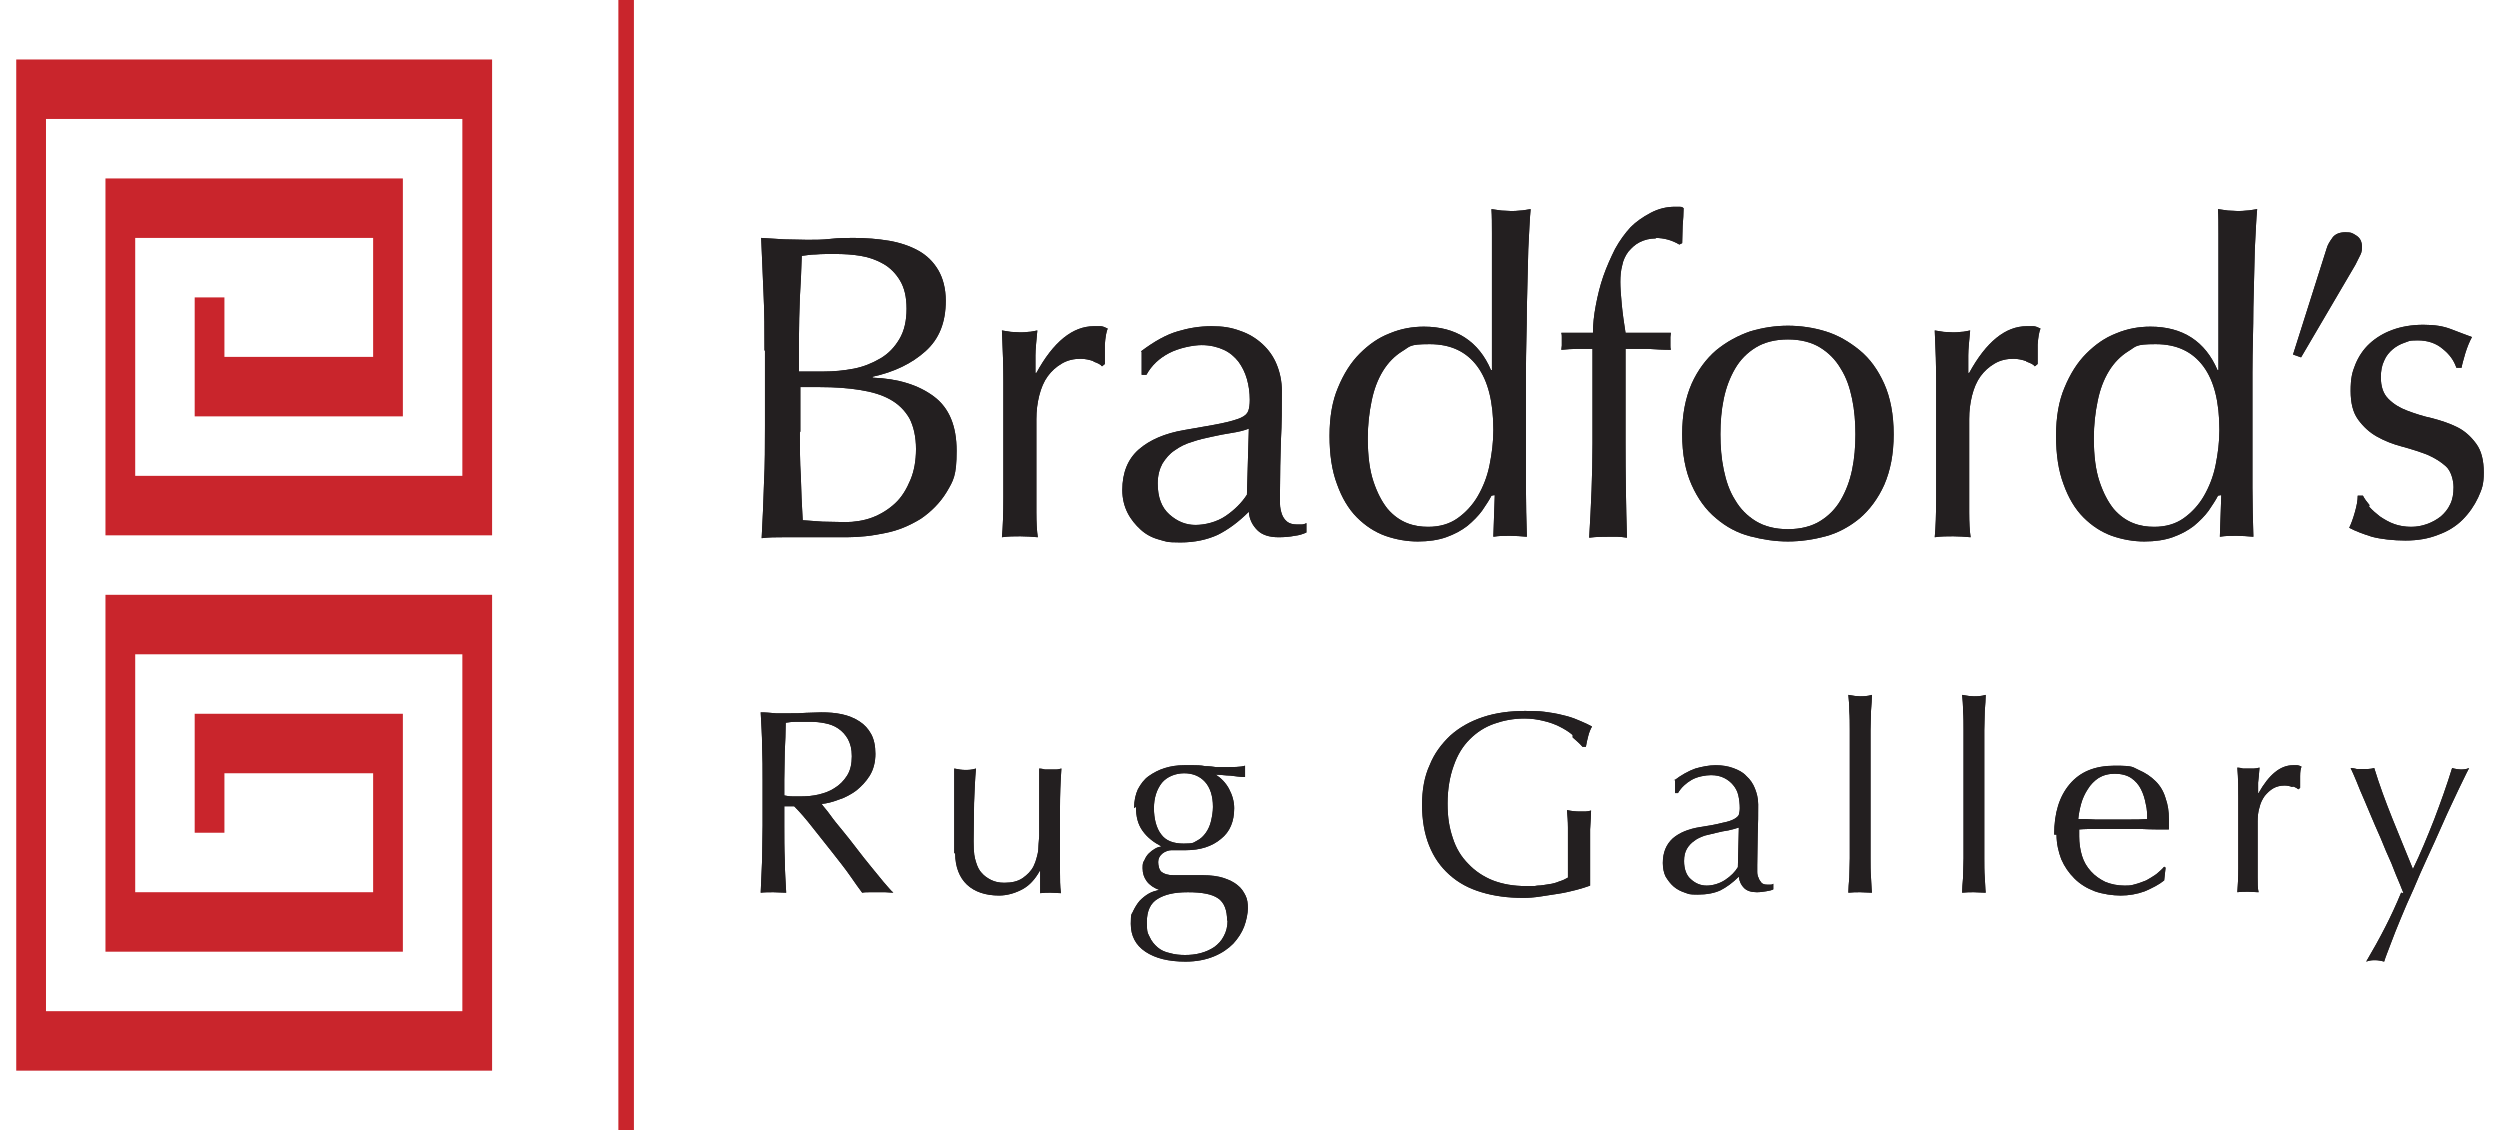 <svg viewBox="0 0 522.7 239.4" version="1.1" height="3.3in" width="7.3in" xmlns="http://www.w3.org/2000/svg" id="Layer_1">
  
  <defs>
    <style>
      .st0 {
        fill: #231f20;
      }

      .st1 {
        fill: #c9252c;
      }
    </style>
  </defs>
  <g>
    <rect height="239.4" width="3.2" x="127.6" class="st1"></rect>
    <g>
      <path d="M158.5,74.2c0-4.1,0-8.1-.2-12-.2-3.9-.3-7.9-.5-11.8,1.6.1,3.2.2,4.9.3,1.7,0,3.3.1,4.9.1s3.2,0,4.9-.2c1.7-.2,3.3-.2,4.9-.2,2.6,0,5.1.2,7.5.6,2.3.4,4.4,1.1,6.2,2.1,1.8,1,3.2,2.4,4.2,4.1,1,1.7,1.6,3.9,1.6,6.5,0,4.6-1.4,8.1-4.3,10.7-2.9,2.6-6.6,4.4-11.2,5.4v.2c5.5.2,9.8,1.6,13,4,3.2,2.4,4.8,6.2,4.8,11.5s-.7,6.3-2.1,8.7c-1.4,2.3-3.3,4.2-5.5,5.7-2.3,1.4-4.8,2.5-7.5,3-2.7.6-5.5.9-8.2.9s-3,0-4.5,0c-1.5,0-3,0-4.5,0h-4.5c-1.5,0-3,0-4.5.2.2-3.9.4-7.9.5-11.8.2-3.9.2-7.9.2-12v-15.9ZM171,78.7c2.2,0,4.3-.2,6.4-.6,2.1-.4,4-1.2,5.7-2.2,1.7-1,3-2.4,4-4.1,1-1.7,1.5-3.8,1.5-6.4s-.5-4.5-1.4-6c-.9-1.5-2.1-2.7-3.5-3.5-1.4-.8-3-1.4-4.8-1.7-1.8-.3-3.6-.4-5.4-.4s-3,0-4.1.1c-1.1,0-2.1.2-3,.3-.1,3-.2,5.9-.4,8.8-.1,2.9-.2,5.8-.2,8.8v6.9h5ZM166,91.6c0,3.1,0,6.2.2,9.3.1,3.1.2,6.2.4,9.3,1.2.1,2.6.2,4.2.3,1.6,0,3.2.1,4.9.1s3.9-.3,5.7-1c1.8-.7,3.4-1.7,4.8-3,1.4-1.3,2.4-3,3.2-4.9.8-1.9,1.2-4.1,1.2-6.6s-.5-4.8-1.4-6.5c-1-1.7-2.3-3-4.1-4-1.8-1-3.9-1.6-6.4-2s-5.3-.6-8.4-.6h-4.2v9.4Z" class="st0"></path>
      <path d="M228.2,76.5c-.9-.3-1.8-.5-2.7-.5-1.5,0-2.8.3-4,1-1.2.7-2.2,1.6-3,2.7-.8,1.1-1.4,2.5-1.8,4.1-.4,1.6-.6,3.2-.6,5v10.2c0,4.1,0,7.3,0,9.5,0,2.2.1,4,.3,5.3-1.2-.1-2.5-.2-3.7-.2s-2.6,0-3.9.2c.2-2.1.3-4.9.3-8.5,0-3.6,0-8,0-13.2v-3c0-2.4,0-5.2,0-8.3,0-3.1-.1-6.7-.3-10.8.7.1,1.3.2,1.9.3.6,0,1.3.1,1.9.1s1.1,0,1.8-.1c.6,0,1.3-.2,1.9-.3-.2,2.2-.4,4-.4,5.3,0,1.3,0,2.5,0,3.7h.2c3.6-6.6,7.7-9.9,12.2-9.9s1,0,1.4,0c.4,0,.9.2,1.5.5-.3.7-.5,1.9-.6,3.4,0,1.5,0,2.9,0,4.1l-.6.5c-.3-.4-.9-.7-1.8-1Z" class="st0"></path>
      <path d="M238.3,74.4c2.8-2.1,5.3-3.5,7.7-4.2,2.3-.7,4.7-1.1,7.2-1.1s4.2.3,6.1,1c1.8.6,3.4,1.6,4.7,2.8,1.3,1.2,2.3,2.6,3,4.3.7,1.7,1.1,3.6,1.1,5.6,0,3.5,0,7-.2,10.5-.1,3.5-.2,7.2-.2,11s0,1.5,0,2.4c0,.8.2,1.6.4,2.2.2.6.6,1.2,1.1,1.6.5.4,1.2.6,2.1.6s.6,0,1,0c.3,0,.7-.1,1-.3v2c-.7.3-1.5.6-2.5.7-1,.2-2.1.3-3.4.3-2,0-3.5-.5-4.5-1.5-1-1-1.7-2.3-1.8-3.9-2.2,2.2-4.4,3.8-6.6,4.9-2.2,1-4.8,1.6-7.9,1.6s-3-.2-4.5-.6c-1.5-.4-2.8-1.1-3.9-2.1-1.1-1-2.1-2.2-2.8-3.6-.7-1.4-1.1-3-1.1-4.8,0-3.7,1.2-6.6,3.5-8.6,2.3-2,5.5-3.4,9.6-4.1,3.3-.6,5.9-1,7.8-1.4,1.9-.4,3.3-.8,4.2-1.2.9-.4,1.4-.9,1.6-1.5.2-.6.3-1.3.3-2.3,0-1.5-.2-3-.6-4.4-.4-1.4-1-2.6-1.8-3.7-.8-1-1.8-1.9-3.1-2.5s-2.9-1-4.7-1-4.8.6-6.9,1.7c-2.1,1.1-3.7,2.6-4.8,4.6h-1v-4.8ZM261.1,90.8c-1,.4-2.3.7-3.6.9-1.4.2-2.8.5-4.2.8-1.4.3-2.8.6-4.2,1.1-1.4.4-2.6,1-3.7,1.8-1.1.7-1.9,1.7-2.6,2.8-.6,1.1-1,2.5-1,4.2,0,2.9.8,5.1,2.5,6.6,1.7,1.5,3.5,2.2,5.5,2.2s4.5-.6,6.4-1.9c1.9-1.3,3.4-2.8,4.5-4.5l.4-13.8Z" class="st0"></path>
      <path d="M312.5,105c-.5,1-1.2,2-2,3.2-.8,1.1-1.9,2.2-3.1,3.2-1.3,1-2.8,1.8-4.5,2.4-1.7.6-3.7.9-6,.9s-4.6-.4-6.9-1.2c-2.2-.8-4.2-2.1-6-3.9-1.8-1.8-3.2-4.2-4.2-7-1.1-2.9-1.6-6.3-1.6-10.3s.6-7.4,1.8-10.2c1.2-2.9,2.7-5.3,4.6-7.2,1.9-1.9,4-3.4,6.4-4.3,2.4-1,4.8-1.4,7.2-1.4,6.8,0,11.6,3.1,14.2,9.2h.2v-9c0-2.3,0-4.7,0-7.1,0-2.4,0-4.6,0-6.8,0-2.2,0-4.2,0-6.1,0-1.9,0-3.6-.1-5.1.7.1,1.4.2,2.1.3.7,0,1.4.1,2,.1s1.3,0,2-.1c.6,0,1.4-.2,2.2-.3-.2,2-.3,4.8-.5,8.5-.1,3.7-.2,7.8-.3,12.3,0,4.5-.2,9.1-.2,13.8,0,4.7,0,9.1,0,13s0,8.1,0,11.4c0,3.4.1,6.9.2,10.4-1.2-.1-2.4-.2-3.6-.2s-2.3,0-3.5.2l.3-8.8h-.2ZM286.3,92.9c0,3.7.4,6.7,1.2,9.1.8,2.4,1.8,4.3,3,5.8,1.2,1.4,2.6,2.4,4.1,3,1.5.6,3,.8,4.5.8,2.4,0,4.5-.6,6.2-1.8,1.7-1.2,3.2-2.8,4.3-4.7,1.1-1.9,2-4.1,2.5-6.6.5-2.5.8-4.9.8-7.4,0-5.9-1.1-10.4-3.4-13.5-2.3-3.1-5.6-4.7-10.1-4.7s-4.1.5-5.8,1.5c-1.6,1-3,2.4-4.1,4.2-1.1,1.8-1.9,3.9-2.4,6.4-.5,2.4-.8,5-.8,7.8Z" class="st0"></path>
      <path d="M347.4,50.5c-1.4,0-2.5.3-3.5.8-1,.5-1.7,1.2-2.4,2-.6.8-1.1,1.8-1.3,2.9-.3,1.1-.4,2.3-.4,3.5s.1,2.7.3,4.8c.2,2.1.5,4.1.8,6,1.6,0,3.2,0,4.8,0,1.6,0,3.2,0,4.8,0,0,.3-.1.6-.1.9,0,.3,0,.6,0,.9s0,.6,0,.9c0,.3,0,.6.1.9-1.6,0-3.2-.1-4.8-.2-1.6,0-3.2,0-4.8,0,0,6.7,0,13.4,0,20,0,6.6.1,13.3.3,20-.7-.1-1.4-.2-2-.2h-1.9c-1.3,0-2.6,0-4.1.2.4-6.7.7-13.3.7-19.9,0-6.6,0-13.2,0-20.1-1.1,0-2.2,0-3.3,0-1.1,0-2.2.1-3.3.2,0-.3.1-.6.1-.9,0-.3,0-.6,0-.9s0-.6,0-.9c0-.3,0-.6-.1-.9,1.1,0,2.2,0,3.4,0,1.1,0,2.2,0,3.3,0,0-1.8.2-3.7.6-5.8.4-2.1.9-4.2,1.6-6.2.7-2,1.6-4,2.5-5.8,1-1.8,2.1-3.3,3.3-4.6,1.1-1.1,2.5-2.1,4.2-3,1.7-.9,3.4-1.3,5.2-1.3s1.3,0,1.8.3c0,1.2-.1,2.5-.2,3.7,0,1.2-.1,2.5-.1,3.7l-.6.3c-1.5-.9-3.2-1.4-5.1-1.4Z" class="st0"></path>
      <path d="M352.9,92c0-4.2.7-7.7,2-10.7,1.3-2.9,3.1-5.3,5.2-7.1,2.2-1.8,4.6-3.1,7.2-4,2.7-.8,5.3-1.2,8-1.2s5.4.4,8,1.2c2.6.8,5,2.2,7.2,4,2.2,1.8,3.9,4.2,5.2,7.1,1.3,2.9,2,6.5,2,10.7s-.7,7.7-2,10.7c-1.3,2.9-3.1,5.3-5.2,7.1-2.2,1.8-4.6,3.1-7.2,3.8-2.6.7-5.3,1.1-8,1.1s-5.3-.4-8-1.1-5.1-2-7.2-3.8c-2.2-1.8-3.9-4.2-5.2-7.1-1.3-2.9-2-6.5-2-10.7ZM361,92c0,2.6.2,5.1.7,7.5.5,2.4,1.2,4.5,2.4,6.4,1.1,1.9,2.6,3.4,4.4,4.5,1.8,1.1,4.1,1.7,6.8,1.7s5-.6,6.8-1.7c1.8-1.1,3.3-2.6,4.4-4.5,1.1-1.9,1.9-4,2.4-6.4.5-2.4.7-4.9.7-7.5s-.2-5.1-.7-7.5c-.5-2.4-1.2-4.5-2.4-6.4-1.1-1.9-2.6-3.4-4.4-4.5-1.8-1.1-4.1-1.7-6.8-1.7s-5,.6-6.8,1.7c-1.8,1.1-3.3,2.6-4.4,4.5-1.1,1.9-1.9,4-2.4,6.4-.5,2.4-.7,4.9-.7,7.5Z" class="st0"></path>
      <path d="M425.8,76.5c-.9-.3-1.8-.5-2.7-.5-1.5,0-2.8.3-4,1-1.2.7-2.2,1.6-3,2.7-.8,1.1-1.4,2.5-1.8,4.1-.4,1.6-.6,3.2-.6,5v10.2c0,4.1,0,7.3,0,9.5,0,2.2.1,4,.3,5.3-1.2-.1-2.5-.2-3.7-.2s-2.6,0-3.9.2c.2-2.1.3-4.9.3-8.5,0-3.6,0-8,0-13.2v-3c0-2.4,0-5.2,0-8.3,0-3.1-.1-6.7-.3-10.8.7.1,1.3.2,1.9.3.6,0,1.3.1,1.9.1s1.1,0,1.8-.1c.6,0,1.3-.2,1.9-.3-.2,2.2-.4,4-.4,5.3,0,1.3,0,2.5,0,3.7h.2c3.6-6.6,7.7-9.9,12.2-9.9s1,0,1.4,0c.4,0,.9.2,1.5.5-.3.7-.5,1.9-.6,3.4,0,1.5,0,2.9,0,4.1l-.6.5c-.3-.4-.9-.7-1.8-1Z" class="st0"></path>
      <path d="M466.4,105c-.5,1-1.2,2-2,3.2-.8,1.1-1.9,2.2-3.1,3.2-1.3,1-2.8,1.8-4.5,2.4-1.7.6-3.7.9-6,.9s-4.6-.4-6.9-1.2c-2.2-.8-4.2-2.1-6-3.9-1.8-1.8-3.2-4.2-4.2-7-1.1-2.9-1.6-6.3-1.6-10.3s.6-7.4,1.8-10.2c1.2-2.9,2.7-5.3,4.6-7.2,1.9-1.9,4-3.4,6.4-4.3,2.4-1,4.8-1.4,7.2-1.4,6.8,0,11.6,3.1,14.2,9.2h.2v-9c0-2.3,0-4.7,0-7.1,0-2.4,0-4.6,0-6.8,0-2.2,0-4.2,0-6.1,0-1.9,0-3.6-.1-5.1.7.1,1.4.2,2.1.3.7,0,1.4.1,2,.1s1.3,0,2-.1c.6,0,1.4-.2,2.2-.3-.2,2-.3,4.8-.5,8.5-.1,3.7-.2,7.8-.3,12.3,0,4.5-.2,9.1-.2,13.8,0,4.7,0,9.1,0,13s0,8.1,0,11.4c0,3.4.1,6.9.2,10.4-1.2-.1-2.4-.2-3.6-.2s-2.3,0-3.5.2l.3-8.8h-.2ZM440.1,92.9c0,3.7.4,6.7,1.2,9.1.8,2.4,1.8,4.3,3,5.8,1.2,1.4,2.6,2.4,4.1,3,1.5.6,3,.8,4.5.8,2.4,0,4.5-.6,6.2-1.8,1.7-1.2,3.2-2.8,4.3-4.7,1.1-1.9,2-4.1,2.5-6.6.5-2.5.8-4.9.8-7.4,0-5.9-1.1-10.4-3.4-13.5-2.3-3.1-5.6-4.7-10.1-4.7s-4.1.5-5.8,1.5c-1.6,1-3,2.4-4.1,4.2-1.1,1.8-1.9,3.9-2.4,6.4-.5,2.4-.8,5-.8,7.8Z" class="st0"></path>
      <path d="M490.6,50.4c.6-.8,1.5-1.2,2.8-1.2s1.5.2,2.3.7c.8.5,1.2,1.3,1.2,2.4s-.2,1.4-.5,2c-.3.6-.6,1.2-.9,1.8l-11.5,19.6-1.7-.6,7.1-22.4c.2-.8.7-1.6,1.3-2.4Z" class="st0"></path>
      <path d="M498.4,107.3c.6.7,1.4,1.4,2.3,2.1.9.6,1.9,1.2,3,1.6,1.1.4,2.4.6,3.6.6s2.3-.2,3.4-.6c1.1-.4,2-.9,2.9-1.6.8-.7,1.5-1.5,2-2.6.5-1,.7-2.2.7-3.6s-.5-3.4-1.6-4.4c-1.1-1-2.4-1.8-4-2.5-1.6-.6-3.4-1.2-5.3-1.7-1.9-.5-3.7-1.2-5.3-2.1-1.6-.9-2.9-2.1-4-3.6-1.1-1.5-1.6-3.5-1.6-6.1s.3-3.9,1-5.6c.7-1.7,1.7-3.2,3-4.4,1.3-1.2,2.9-2.2,4.8-2.9,1.9-.7,4.1-1.1,6.6-1.1s4.2.3,5.8.9c1.6.6,3.1,1.2,4.5,1.7-.5.9-1,2.1-1.4,3.4-.4,1.4-.7,2.4-.8,3.1h-1.1c-.5-1.5-1.4-2.8-2.9-4-1.4-1.2-3.2-1.8-5.3-1.8s-1.8.2-2.8.5c-.9.3-1.8.8-2.5,1.4-.7.6-1.4,1.4-1.8,2.4-.5,1-.7,2.2-.7,3.5,0,2,.5,3.5,1.6,4.6,1.1,1.1,2.4,1.9,4,2.5,1.6.6,3.4,1.2,5.3,1.6,1.9.5,3.7,1.1,5.3,1.9,1.6.8,2.9,2,4,3.5,1.1,1.5,1.6,3.5,1.6,6.1s-.4,3.5-1.2,5.3c-.8,1.7-1.9,3.3-3.3,4.7-1.4,1.4-3.2,2.5-5.2,3.2-2,.8-4.3,1.2-6.9,1.2s-5.2-.3-7.1-.8c-1.9-.6-3.5-1.2-4.8-1.9.4-.8.8-1.9,1.2-3.3.4-1.4.6-2.5.6-3.5h1.1c.3.6.8,1.3,1.4,2Z" class="st0"></path>
    </g>
    <g>
      <path d="M158.1,165.3c0-2.4,0-4.8-.1-7.2,0-2.4-.2-4.8-.3-7.2,1.1,0,2.1.1,3.2.2,1,0,2.1,0,3.2,0s2.1,0,3.2-.1c1,0,2.1-.1,3.2-.1,1.6,0,3,.1,4.4.4,1.4.3,2.6.8,3.7,1.5,1.1.7,1.9,1.6,2.5,2.7.6,1.1.9,2.5.9,4.2s-.4,3.3-1.2,4.6c-.8,1.3-1.8,2.3-2.9,3.2-1.1.8-2.4,1.5-3.7,1.9-1.3.5-2.5.8-3.6.9.4.6,1.1,1.3,1.8,2.3s1.6,2.1,2.6,3.3c1,1.2,2,2.5,3,3.8,1,1.3,2,2.6,3,3.8,1,1.2,1.9,2.3,2.7,3.3.9,1,1.5,1.8,2.1,2.3-.6,0-1.1-.1-1.7-.1h-3.3c-.6,0-1.1,0-1.6.1-.6-.8-1.4-1.9-2.5-3.5-1.1-1.6-2.4-3.2-3.8-5-1.4-1.8-2.8-3.5-4.2-5.3-1.4-1.8-2.7-3.3-3.9-4.5h-2.1v4.1c0,2.4,0,4.9.1,7.2,0,2.4.2,4.7.3,7-.9,0-1.8-.1-2.7-.1s-1.9,0-2.7.1c.1-2.3.2-4.6.3-7,0-2.4.1-4.8.1-7.2v-9.6ZM162.7,168.5c.5.1,1.1.2,1.7.2.6,0,1.3,0,2,0,1.1,0,2.3-.1,3.6-.4,1.2-.3,2.4-.7,3.4-1.4,1-.6,1.9-1.5,2.6-2.6.7-1.1,1-2.5,1-4.1s-.3-2.6-.8-3.6c-.5-.9-1.2-1.7-2.1-2.3-.9-.6-1.8-.9-2.8-1.1-1-.2-2-.3-2.9-.3s-2.4,0-3.2,0c-.9,0-1.6.1-2.2.2,0,2-.1,4.1-.2,6.1,0,2-.1,4-.1,6v3.2Z" class="st0"></path>
      <path d="M198.7,180.7c0-2,0-3.6,0-5,0-1.4,0-2.8,0-4.1s0-2.7,0-4.2c0-1.5,0-3.1,0-4.6.9.2,1.7.3,2.3.3s1.4,0,2.3-.3c-.2,2.2-.3,4.7-.4,7.3,0,2.7-.1,5.4-.1,8.1s.2,3.4.5,4.4c.3,1,.7,1.8,1.2,2.3.5.6,1.2,1.1,2,1.5.8.4,1.7.6,2.8.6,1.6,0,2.9-.3,3.9-1,1-.7,1.8-1.5,2.3-2.5.3-.6.5-1.2.6-1.6.1-.4.3-1,.4-1.8,0-.7.1-1.7.2-3,0-1.3,0-3,0-5.2v-4.7c0-.8,0-1.6,0-2.3,0-.7,0-1.4,0-2.1.4,0,.8.1,1.2.2.4,0,.8,0,1.2,0s.8,0,1.2,0c.4,0,.7-.1,1.1-.2-.2,2.9-.3,5.7-.3,8.4,0,2.7,0,5.5,0,8.5s0,3.3,0,4.9c0,1.6,0,3.1.2,4.6-.7,0-1.5-.1-2.2-.1s-1.4,0-2.2.1c0-.3,0-.7,0-1.1,0-.4,0-.8,0-1.2v-2.4h-.1c-1,1.8-2.2,3.1-3.7,3.9-1.5.8-3.2,1.3-4.9,1.3-2.9,0-5.2-.8-6.8-2.3-1.6-1.5-2.5-3.8-2.5-6.6Z" class="st0"></path>
      <path d="M236.8,171.2c0-1.6.3-2.9.8-4,.6-1.1,1.3-2.1,2.3-2.8,1-.7,2.1-1.3,3.4-1.7,1.3-.4,2.6-.6,4.1-.6s1.4,0,2,0c.6,0,1.5,0,2.5.2.9,0,1.6.1,2.3.2.7,0,1.2,0,1.6,0,2.1,0,3.6,0,4.5-.3,0,.2,0,.4,0,.6,0,.2,0,.4,0,.6s0,.4,0,.6c0,.2,0,.4,0,.6-1.1,0-2.1-.2-3.1-.3-1,0-2-.2-3-.2h-.1c1.1.7,2.1,1.7,2.8,3,.7,1.3,1.1,2.7,1.1,4.1,0,2.8-.9,5-2.8,6.5-1.9,1.6-4.4,2.4-7.5,2.4s-1,0-1.5,0-1,0-1.5,0-1.3.2-1.9.7c-.6.5-.9,1.1-.9,1.8s.2,1.7.7,2.1c.5.4,1.3.7,2.6.7,1,0,2.1,0,3.1,0,1,0,2,0,3.1,0,1.7,0,3.2.2,4.4.6,1.2.4,2.2.9,2.9,1.5.8.6,1.3,1.4,1.7,2.2.4.8.5,1.7.5,2.7s-.3,2.6-.8,3.9-1.3,2.5-2.3,3.6c-1.1,1.1-2.4,2-4.1,2.7-1.7.7-3.7,1.1-6,1.1-3.6,0-6.4-.7-8.5-2.1-2.1-1.4-3.1-3.4-3.1-5.9s.2-1.9.5-2.7c.4-.8.8-1.5,1.4-2.2.6-.6,1.2-1.1,1.9-1.5.7-.4,1.4-.6,2.2-.8h0c-1.1-.4-2-1-2.6-1.8-.6-.8-.9-1.7-.9-2.8s.1-1.2.4-1.7c.2-.5.5-1,.9-1.4.4-.4.8-.7,1.3-1,.5-.3.9-.4,1.4-.5h0c-1.7-.9-3-1.9-4-3.3-1-1.4-1.4-3-1.4-5.1ZM256.5,195c0-2.2-.6-3.8-1.9-4.7-1.3-.9-3.4-1.3-6.4-1.3s-4.9.5-6.4,1.4c-1.5.9-2.3,2.5-2.3,4.9s.2,2.3.6,3.2c.4.9,1,1.6,1.7,2.2.7.6,1.6,1,2.6,1.2,1,.3,2.1.4,3.2.4s2.2-.1,3.3-.4c1.1-.3,2-.7,2.9-1.3.8-.6,1.5-1.3,2-2.3.5-.9.8-2,.8-3.3ZM253.5,170.9c0-2.3-.6-4.1-1.7-5.3-1.1-1.2-2.6-1.8-4.4-1.8s-3.6.7-4.7,2c-1.1,1.4-1.7,3.2-1.7,5.4s.5,4.2,1.5,5.5c1,1.4,2.6,2,4.8,2s2-.2,2.8-.6c.8-.4,1.4-1,1.9-1.7s.9-1.6,1.1-2.5c.2-.9.4-1.9.4-3Z" class="st0"></path>
      <path d="M329.7,155.7c-.8-.7-1.8-1.3-2.8-1.8-1-.5-2.1-.9-3.4-1.2-1.2-.3-2.6-.5-4-.5-2.3,0-4.4.4-6.4,1.1-2,.7-3.7,1.8-5.2,3.3-1.5,1.5-2.6,3.3-3.4,5.6-.8,2.2-1.3,4.9-1.3,8s.4,5.2,1.1,7.3c.7,2.2,1.8,4,3.3,5.5,1.4,1.5,3.2,2.7,5.2,3.5,2.1.8,4.4,1.2,7,1.2s1.6,0,2.4-.1c.9,0,1.7-.2,2.5-.3.8-.1,1.5-.3,2.2-.6.7-.2,1.3-.5,1.8-.8,0-1.1,0-2.2,0-3.3,0-1.1,0-2.2,0-3.4s0-2.6,0-3.9c0-1.3-.1-2.5-.2-3.7.9.2,1.8.3,2.7.3s.8,0,1.2,0c.4,0,.8-.1,1.2-.2,0,.9-.1,2.2-.2,4,0,1.8,0,4.3,0,7.3s0,1.5,0,2.3c0,.8,0,1.5,0,2.3-.8.3-1.8.6-2.9.9-1.2.3-2.4.6-3.7.8-1.3.2-2.6.4-3.9.6-1.3.2-2.5.3-3.6.3-3.3,0-6.3-.4-8.9-1.2-2.7-.8-4.9-2-6.8-3.7-1.9-1.7-3.3-3.7-4.3-6.2-1-2.5-1.5-5.4-1.5-8.6s.5-6,1.6-8.4c1-2.5,2.5-4.5,4.4-6.3,1.9-1.7,4.2-3,6.9-3.9,2.7-.9,5.7-1.3,8.9-1.3s3.6.1,5,.3c1.5.2,2.8.5,3.9.8,1.1.3,2.1.7,3,1.1.9.4,1.6.7,2.3,1.1-.3.5-.6,1.2-.8,2-.2.8-.4,1.6-.5,2.3h-.7c-.6-.7-1.3-1.3-2.1-2Z" class="st0"></path>
      <path d="M351.1,165.4c1.7-1.3,3.2-2.1,4.6-2.6,1.4-.4,2.9-.7,4.3-.7s2.6.2,3.7.6,2.1.9,2.8,1.7c.8.7,1.4,1.6,1.8,2.6.4,1,.7,2.1.7,3.4,0,2.1,0,4.2-.1,6.3,0,2.1-.1,4.3-.1,6.6s0,.9,0,1.4c0,.5.1.9.3,1.3.1.4.4.7.6,1,.3.3.7.4,1.3.4s.4,0,.6,0c.2,0,.4,0,.6-.2v1.2c-.4.2-.9.3-1.5.4-.6.1-1.3.2-2,.2-1.2,0-2.1-.3-2.7-.9-.6-.6-1-1.4-1.1-2.4-1.3,1.3-2.7,2.3-3.9,2.9-1.3.6-2.9.9-4.8.9s-1.8-.1-2.7-.4c-.9-.3-1.7-.7-2.4-1.3-.7-.6-1.2-1.3-1.7-2.1-.4-.8-.6-1.8-.6-2.9,0-2.2.7-3.9,2.1-5.2,1.4-1.2,3.3-2,5.8-2.4,2-.3,3.6-.6,4.7-.9,1.1-.2,2-.5,2.5-.8.5-.3.9-.6,1-.9.1-.4.2-.8.2-1.4,0-.9-.1-1.8-.3-2.7-.2-.9-.6-1.6-1.1-2.2-.5-.6-1.1-1.1-1.9-1.5-.8-.4-1.7-.6-2.8-.6s-2.9.3-4.1,1-2.2,1.6-2.9,2.8h-.6v-2.9ZM364.9,175.3c-.6.2-1.4.4-2.2.6-.8.1-1.7.3-2.5.5-.9.2-1.7.4-2.5.6-.8.3-1.6.6-2.2,1.1-.6.4-1.2,1-1.6,1.7-.4.7-.6,1.5-.6,2.6,0,1.7.5,3.1,1.5,3.9,1,.9,2.1,1.3,3.3,1.3s2.7-.4,3.9-1.2c1.2-.8,2.1-1.7,2.7-2.7l.2-8.3Z" class="st0"></path>
      <path d="M388.4,159.1c0-1.5,0-2.9,0-4.4,0-1.4,0-2.8-.1-4.1,0-1.3-.1-2.4-.2-3.4,1,.2,1.9.3,2.5.3s1.5,0,2.5-.3c0,.9-.1,2-.2,3.4,0,1.3-.1,2.7-.1,4.1,0,1.4,0,2.9,0,4.4,0,1.5,0,2.9,0,4.1v10.1c0,1.3,0,2.6,0,4.1,0,1.5,0,2.9,0,4.4,0,1.4,0,2.8.1,4.1s.1,2.4.2,3.2c-.9,0-1.7-.1-2.5-.1s-1.6,0-2.5.1c0-.9.1-1.9.2-3.2,0-1.3.1-2.7.1-4.1,0-1.4,0-2.9,0-4.4,0-1.5,0-2.9,0-4.1v-10.1c0-1.3,0-2.6,0-4.1Z" class="st0"></path>
      <path d="M412.5,159.1c0-1.5,0-2.9,0-4.4,0-1.4,0-2.8-.1-4.1,0-1.3-.1-2.4-.2-3.4,1,.2,1.9.3,2.5.3s1.5,0,2.5-.3c0,.9-.1,2-.2,3.4,0,1.3-.1,2.7-.1,4.1,0,1.4,0,2.9,0,4.4,0,1.5,0,2.9,0,4.1v10.1c0,1.3,0,2.6,0,4.1,0,1.5,0,2.9,0,4.4,0,1.4,0,2.8.1,4.1s.1,2.4.2,3.2c-.9,0-1.7-.1-2.5-.1s-1.6,0-2.5.1c0-.9.1-1.9.2-3.2,0-1.3.1-2.7.1-4.1,0-1.4,0-2.9,0-4.4,0-1.5,0-2.9,0-4.1v-10.1c0-1.3,0-2.6,0-4.1Z" class="st0"></path>
      <path d="M431.7,176.8c0-4.6,1.1-8.1,3.3-10.7,2.2-2.6,5.3-3.9,9.5-3.9s3.7.3,5.1.9c1.4.6,2.6,1.4,3.6,2.4,1,1,1.7,2.2,2.1,3.6.5,1.4.7,2.8.7,4.4s0,.7,0,1.1c0,.4,0,.7,0,1.1-2,0-4,0-5.9-.1-2,0-3.9,0-5.9,0s-2.4,0-3.6,0c-1.2,0-2.4,0-3.6.1,0,.2,0,.5,0,.8v.7c0,1.4.2,2.8.6,4.1.4,1.3,1,2.3,1.9,3.3.8.9,1.8,1.6,3,2.2,1.2.5,2.6.8,4.1.8s1.5-.1,2.3-.3,1.5-.5,2.3-.8c.7-.4,1.4-.8,2.1-1.3.6-.5,1.2-1,1.7-1.6l.3.2-.3,2.7c-1.1.9-2.5,1.6-4.1,2.3-1.6.6-3.4.9-5.1.9s-3.8-.3-5.5-.9c-1.6-.6-3.1-1.5-4.3-2.7-1.2-1.2-2.1-2.5-2.8-4.1-.6-1.6-1-3.3-1-5.2ZM444.6,163.9c-1.4,0-2.5.3-3.5.9-.9.6-1.7,1.4-2.3,2.4-.6.9-1.1,2-1.4,3.1-.3,1.1-.5,2.2-.6,3.2,1.1,0,2.3,0,3.6.1,1.2,0,2.5,0,3.6,0s2.5,0,3.7,0c1.3,0,2.5,0,3.7-.1,0-1,0-2.1-.3-3.2-.2-1.1-.5-2.1-1-3.1-.5-1-1.2-1.8-2.1-2.4-.9-.6-2.1-.9-3.5-.9Z" class="st0"></path>
      <path d="M482.1,166.7c-.5-.2-1.1-.3-1.6-.3-.9,0-1.7.2-2.4.6-.7.4-1.3,1-1.8,1.6-.5.7-.9,1.5-1.1,2.4-.3.9-.4,2-.4,3v6.1c0,2.5,0,4.4,0,5.7,0,1.3,0,2.4.2,3.2-.7,0-1.5-.1-2.2-.1s-1.6,0-2.3.1c.1-1.3.2-3,.2-5.1,0-2.2,0-4.8,0-8v-1.8c0-1.4,0-3.1,0-5,0-1.9,0-4.1-.2-6.5.4,0,.8.1,1.2.2.4,0,.8,0,1.2,0s.7,0,1.1,0c.4,0,.8-.1,1.2-.2-.1,1.3-.2,2.4-.3,3.2,0,.8,0,1.5,0,2.2h.1c2.2-3.9,4.6-5.9,7.3-5.9s.6,0,.9,0c.2,0,.5.1.9.3-.2.4-.3,1.1-.3,2,0,.9,0,1.7,0,2.5l-.4.3c-.2-.2-.5-.4-1.1-.6Z" class="st0"></path>
      <path d="M505.7,189.2c-.4-1-.9-2.3-1.6-3.9-.6-1.6-1.3-3.3-2.1-5-.7-1.8-1.5-3.6-2.3-5.4s-1.5-3.6-2.2-5.2c-.7-1.6-1.3-3-1.8-4.3-.5-1.2-.9-2.1-1.2-2.7.5,0,.9.1,1.3.2.4,0,.8,0,1.2,0s.8,0,1.2,0c.4,0,.9-.1,1.3-.2,1.1,3.6,2.4,7.1,3.8,10.6,1.4,3.5,2.9,7.1,4.4,10.8,1.6-3.3,3-6.7,4.5-10.5,1.4-3.7,2.7-7.3,3.8-10.9.7.2,1.4.3,1.8.3s1.1,0,1.8-.3c-.3.5-.7,1.4-1.3,2.6-.6,1.2-1.3,2.7-2.1,4.4-.8,1.7-1.7,3.6-2.6,5.7s-1.9,4.2-2.9,6.4c-1,2.2-2,4.4-2.9,6.6-1,2.2-1.9,4.2-2.7,6.2-.8,1.9-1.5,3.7-2.1,5.3-.6,1.6-1.1,2.8-1.4,3.8-.7-.2-1.4-.3-1.9-.3s-1.1,0-1.9.3c2.9-4.9,5.4-9.7,7.4-14.6Z" class="st0"></path>
    </g>
  </g>
  <polygon points="0 12.6 0 12.6 0 12.6 0 226.8 0 226.8 0 226.8 100.8 226.8 100.8 126 100.8 126 18.9 126 18.9 126 18.9 201.6 81.9 201.6 81.9 151.2 37.8 151.2 37.8 176.4 44.1 176.4 44.1 163.8 75.6 163.8 75.6 189 25.2 189 25.2 138.6 94.5 138.6 94.5 214.2 6.3 214.2 6.3 25.2 94.5 25.2 94.5 100.8 25.2 100.8 25.2 50.4 75.6 50.4 75.6 75.6 44.1 75.6 44.1 63 37.8 63 37.8 88.2 81.9 88.2 81.9 37.8 18.9 37.8 18.9 113.4 18.9 113.4 100.8 113.4 100.8 113.4 100.8 12.6 0 12.6" class="st1"></polygon>
  <rect height="239.4" width="3.2" x="127.6" class="st1"></rect>
  <g>
    <path d="M158.5,74.2c0-4.1,0-8.1-.2-12-.2-3.9-.3-7.9-.5-11.8,1.6.1,3.2.2,4.9.3,1.7,0,3.3.1,4.9.1s3.2,0,4.9-.2c1.7-.2,3.3-.2,4.9-.2,2.6,0,5.1.2,7.5.6,2.3.4,4.4,1.1,6.2,2.1,1.8,1,3.2,2.4,4.2,4.1,1,1.7,1.6,3.9,1.6,6.5,0,4.6-1.4,8.1-4.3,10.7-2.9,2.6-6.6,4.4-11.2,5.4v.2c5.5.2,9.8,1.6,13,4,3.2,2.4,4.8,6.2,4.8,11.5s-.7,6.3-2.1,8.7c-1.4,2.3-3.3,4.2-5.5,5.7-2.3,1.4-4.8,2.5-7.5,3-2.7.6-5.5.9-8.2.9s-3,0-4.5,0c-1.5,0-3,0-4.5,0h-4.5c-1.5,0-3,0-4.5.2.2-3.9.4-7.9.5-11.8.2-3.9.2-7.9.2-12v-15.9ZM171,78.7c2.2,0,4.3-.2,6.4-.6,2.1-.4,4-1.2,5.7-2.2,1.7-1,3-2.4,4-4.1,1-1.7,1.5-3.8,1.5-6.4s-.5-4.5-1.4-6c-.9-1.5-2.1-2.7-3.5-3.5-1.4-.8-3-1.4-4.8-1.7-1.8-.3-3.6-.4-5.4-.4s-3,0-4.1.1c-1.1,0-2.1.2-3,.3-.1,3-.2,5.9-.4,8.8-.1,2.9-.2,5.8-.2,8.8v6.9h5ZM166,91.6c0,3.1,0,6.2.2,9.3.1,3.1.2,6.2.4,9.3,1.2.1,2.6.2,4.2.3,1.6,0,3.2.1,4.9.1s3.9-.3,5.7-1c1.8-.7,3.4-1.7,4.8-3,1.4-1.3,2.4-3,3.2-4.9.8-1.9,1.2-4.1,1.2-6.6s-.5-4.8-1.4-6.5c-1-1.7-2.3-3-4.1-4-1.8-1-3.9-1.6-6.4-2s-5.3-.6-8.4-.6h-4.2v9.4Z" class="st0"></path>
    <path d="M228.2,76.5c-.9-.3-1.8-.5-2.7-.5-1.5,0-2.8.3-4,1-1.2.7-2.2,1.6-3,2.7-.8,1.1-1.4,2.5-1.8,4.1-.4,1.6-.6,3.2-.6,5v10.2c0,4.1,0,7.3,0,9.5,0,2.2.1,4,.3,5.3-1.2-.1-2.5-.2-3.7-.2s-2.6,0-3.9.2c.2-2.1.3-4.9.3-8.5,0-3.6,0-8,0-13.2v-3c0-2.4,0-5.2,0-8.3,0-3.1-.1-6.7-.3-10.8.7.1,1.3.2,1.9.3.6,0,1.3.1,1.9.1s1.1,0,1.8-.1c.6,0,1.3-.2,1.9-.3-.2,2.2-.4,4-.4,5.3,0,1.3,0,2.5,0,3.7h.2c3.6-6.6,7.7-9.9,12.2-9.9s1,0,1.4,0c.4,0,.9.2,1.5.5-.3.7-.5,1.9-.6,3.4,0,1.5,0,2.9,0,4.1l-.6.5c-.3-.4-.9-.7-1.8-1Z" class="st0"></path>
    <path d="M238.3,74.4c2.8-2.1,5.3-3.5,7.7-4.2,2.3-.7,4.7-1.1,7.2-1.1s4.2.3,6.1,1c1.8.6,3.4,1.6,4.7,2.8,1.3,1.2,2.3,2.6,3,4.3.7,1.7,1.1,3.6,1.1,5.6,0,3.5,0,7-.2,10.5-.1,3.5-.2,7.2-.2,11s0,1.5,0,2.4c0,.8.2,1.6.4,2.2.2.6.6,1.2,1.1,1.6.5.4,1.2.6,2.1.6s.6,0,1,0c.3,0,.7-.1,1-.3v2c-.7.3-1.5.6-2.5.7-1,.2-2.1.3-3.4.3-2,0-3.5-.5-4.5-1.5-1-1-1.7-2.3-1.8-3.9-2.2,2.2-4.4,3.8-6.6,4.9-2.2,1-4.8,1.6-7.9,1.6s-3-.2-4.5-.6c-1.5-.4-2.8-1.1-3.9-2.1-1.1-1-2.1-2.2-2.8-3.6-.7-1.4-1.1-3-1.1-4.8,0-3.7,1.2-6.6,3.5-8.6,2.3-2,5.5-3.4,9.6-4.1,3.3-.6,5.9-1,7.8-1.4,1.9-.4,3.3-.8,4.2-1.2.9-.4,1.4-.9,1.6-1.5.2-.6.3-1.3.3-2.3,0-1.5-.2-3-.6-4.4-.4-1.4-1-2.6-1.8-3.7-.8-1-1.8-1.9-3.1-2.5s-2.9-1-4.7-1-4.8.6-6.9,1.7c-2.1,1.1-3.7,2.6-4.8,4.6h-1v-4.8ZM261.1,90.8c-1,.4-2.3.7-3.6.9-1.4.2-2.8.5-4.2.8-1.4.3-2.8.6-4.2,1.1-1.4.4-2.6,1-3.7,1.8-1.1.7-1.9,1.7-2.6,2.8-.6,1.1-1,2.5-1,4.2,0,2.9.8,5.1,2.5,6.6,1.7,1.5,3.5,2.2,5.5,2.2s4.5-.6,6.4-1.9c1.9-1.3,3.4-2.8,4.5-4.5l.4-13.8Z" class="st0"></path>
    <path d="M312.5,105c-.5,1-1.2,2-2,3.2-.8,1.1-1.9,2.2-3.1,3.2-1.3,1-2.8,1.8-4.5,2.4-1.7.6-3.7.9-6,.9s-4.6-.4-6.9-1.2c-2.2-.8-4.2-2.1-6-3.9-1.8-1.8-3.2-4.2-4.2-7-1.1-2.9-1.6-6.3-1.6-10.3s.6-7.4,1.8-10.2c1.2-2.9,2.7-5.3,4.6-7.2,1.9-1.9,4-3.4,6.4-4.3,2.4-1,4.8-1.4,7.2-1.4,6.8,0,11.6,3.1,14.2,9.2h.2v-9c0-2.3,0-4.7,0-7.1,0-2.4,0-4.6,0-6.8,0-2.2,0-4.2,0-6.1,0-1.9,0-3.6-.1-5.1.7.1,1.4.2,2.1.3.7,0,1.4.1,2,.1s1.3,0,2-.1c.6,0,1.4-.2,2.2-.3-.2,2-.3,4.8-.5,8.5-.1,3.7-.2,7.8-.3,12.3,0,4.5-.2,9.1-.2,13.8,0,4.7,0,9.1,0,13s0,8.1,0,11.4c0,3.4.1,6.9.2,10.4-1.2-.1-2.4-.2-3.6-.2s-2.3,0-3.5.2l.3-8.8h-.2ZM286.3,92.9c0,3.7.4,6.7,1.2,9.1.8,2.4,1.8,4.3,3,5.8,1.2,1.4,2.6,2.4,4.1,3,1.5.6,3,.8,4.5.8,2.4,0,4.5-.6,6.2-1.8,1.7-1.2,3.2-2.8,4.3-4.7,1.1-1.9,2-4.1,2.5-6.6.5-2.5.8-4.9.8-7.4,0-5.9-1.1-10.4-3.4-13.5-2.3-3.1-5.6-4.7-10.1-4.7s-4.1.5-5.8,1.5c-1.6,1-3,2.4-4.1,4.2-1.1,1.8-1.9,3.9-2.4,6.4-.5,2.4-.8,5-.8,7.8Z" class="st0"></path>
    <path d="M347.4,50.5c-1.4,0-2.5.3-3.5.8-1,.5-1.7,1.2-2.4,2-.6.8-1.1,1.8-1.3,2.9-.3,1.1-.4,2.3-.4,3.5s.1,2.7.3,4.8c.2,2.1.5,4.1.8,6,1.6,0,3.2,0,4.8,0,1.6,0,3.2,0,4.8,0,0,.3-.1.6-.1.9,0,.3,0,.6,0,.9s0,.6,0,.9c0,.3,0,.6.1.9-1.6,0-3.2-.1-4.8-.2-1.6,0-3.2,0-4.8,0,0,6.7,0,13.4,0,20,0,6.6.1,13.3.3,20-.7-.1-1.4-.2-2-.2h-1.9c-1.3,0-2.6,0-4.1.2.4-6.7.7-13.3.7-19.9,0-6.6,0-13.2,0-20.1-1.1,0-2.2,0-3.3,0-1.1,0-2.2.1-3.3.2,0-.3.1-.6.1-.9,0-.3,0-.6,0-.9s0-.6,0-.9c0-.3,0-.6-.1-.9,1.1,0,2.2,0,3.4,0,1.1,0,2.2,0,3.3,0,0-1.8.2-3.7.6-5.8.4-2.1.9-4.2,1.6-6.2.7-2,1.6-4,2.5-5.8,1-1.8,2.1-3.3,3.3-4.6,1.1-1.1,2.5-2.1,4.2-3,1.7-.9,3.4-1.3,5.2-1.3s1.3,0,1.8.3c0,1.2-.1,2.5-.2,3.7,0,1.2-.1,2.5-.1,3.7l-.6.3c-1.5-.9-3.2-1.4-5.1-1.4Z" class="st0"></path>
    <path d="M352.9,92c0-4.2.7-7.7,2-10.7,1.3-2.9,3.1-5.3,5.2-7.1,2.2-1.8,4.6-3.1,7.2-4,2.7-.8,5.3-1.2,8-1.2s5.4.4,8,1.2c2.6.8,5,2.2,7.2,4,2.2,1.8,3.9,4.2,5.2,7.1,1.3,2.9,2,6.5,2,10.7s-.7,7.7-2,10.7c-1.3,2.9-3.1,5.3-5.2,7.1-2.2,1.8-4.6,3.1-7.2,3.8-2.6.7-5.3,1.1-8,1.1s-5.3-.4-8-1.1-5.1-2-7.2-3.8c-2.2-1.8-3.9-4.2-5.2-7.1-1.3-2.9-2-6.5-2-10.7ZM361,92c0,2.6.2,5.1.7,7.5.5,2.4,1.2,4.5,2.4,6.4,1.1,1.9,2.6,3.4,4.4,4.5,1.8,1.1,4.1,1.7,6.8,1.7s5-.6,6.8-1.7c1.8-1.1,3.3-2.6,4.4-4.5,1.1-1.9,1.9-4,2.4-6.4.5-2.4.7-4.9.7-7.5s-.2-5.1-.7-7.5c-.5-2.4-1.2-4.5-2.4-6.4-1.1-1.9-2.6-3.4-4.4-4.5-1.8-1.1-4.1-1.7-6.8-1.7s-5,.6-6.8,1.7c-1.8,1.1-3.3,2.6-4.4,4.5-1.1,1.9-1.9,4-2.4,6.4-.5,2.4-.7,4.9-.7,7.5Z" class="st0"></path>
    <path d="M425.8,76.5c-.9-.3-1.8-.5-2.7-.5-1.5,0-2.8.3-4,1-1.2.7-2.2,1.6-3,2.7-.8,1.1-1.4,2.5-1.8,4.1-.4,1.6-.6,3.2-.6,5v10.2c0,4.1,0,7.3,0,9.5,0,2.2.1,4,.3,5.3-1.2-.1-2.5-.2-3.7-.2s-2.6,0-3.9.2c.2-2.1.3-4.9.3-8.5,0-3.6,0-8,0-13.2v-3c0-2.4,0-5.2,0-8.3,0-3.1-.1-6.7-.3-10.8.7.1,1.3.2,1.9.3.6,0,1.3.1,1.9.1s1.1,0,1.8-.1c.6,0,1.3-.2,1.9-.3-.2,2.2-.4,4-.4,5.3,0,1.3,0,2.5,0,3.7h.2c3.6-6.6,7.7-9.9,12.2-9.9s1,0,1.4,0c.4,0,.9.2,1.5.5-.3.7-.5,1.9-.6,3.4,0,1.5,0,2.9,0,4.1l-.6.5c-.3-.4-.9-.7-1.8-1Z" class="st0"></path>
    <path d="M466.4,105c-.5,1-1.2,2-2,3.2-.8,1.1-1.9,2.2-3.1,3.2-1.3,1-2.8,1.8-4.5,2.4-1.7.6-3.7.9-6,.9s-4.6-.4-6.9-1.2c-2.2-.8-4.2-2.1-6-3.9-1.8-1.8-3.2-4.2-4.2-7-1.1-2.9-1.6-6.3-1.6-10.3s.6-7.4,1.8-10.2c1.2-2.9,2.7-5.3,4.6-7.2,1.9-1.9,4-3.4,6.4-4.3,2.4-1,4.8-1.4,7.2-1.4,6.8,0,11.6,3.1,14.2,9.2h.2v-9c0-2.3,0-4.7,0-7.1,0-2.4,0-4.6,0-6.8,0-2.2,0-4.2,0-6.1,0-1.9,0-3.6-.1-5.1.7.1,1.4.2,2.1.3.7,0,1.4.1,2,.1s1.3,0,2-.1c.6,0,1.4-.2,2.2-.3-.2,2-.3,4.8-.5,8.5-.1,3.7-.2,7.8-.3,12.3,0,4.5-.2,9.1-.2,13.8,0,4.7,0,9.1,0,13s0,8.1,0,11.4c0,3.4.1,6.9.2,10.4-1.2-.1-2.4-.2-3.6-.2s-2.3,0-3.5.2l.3-8.8h-.2ZM440.1,92.9c0,3.7.4,6.7,1.2,9.1.8,2.4,1.8,4.3,3,5.8,1.2,1.4,2.6,2.4,4.1,3,1.5.6,3,.8,4.5.8,2.4,0,4.5-.6,6.2-1.8,1.7-1.2,3.2-2.8,4.3-4.7,1.1-1.9,2-4.1,2.5-6.6.5-2.5.8-4.9.8-7.4,0-5.9-1.1-10.4-3.4-13.5-2.3-3.1-5.6-4.7-10.1-4.7s-4.1.5-5.8,1.5c-1.6,1-3,2.4-4.1,4.2-1.1,1.8-1.9,3.9-2.4,6.4-.5,2.4-.8,5-.8,7.8Z" class="st0"></path>
    <path d="M490.6,50.4c.6-.8,1.5-1.2,2.8-1.2s1.5.2,2.3.7c.8.5,1.2,1.3,1.2,2.4s-.2,1.4-.5,2c-.3.6-.6,1.2-.9,1.8l-11.5,19.6-1.7-.6,7.1-22.4c.2-.8.7-1.6,1.3-2.4Z" class="st0"></path>
    <path d="M498.4,107.3c.6.7,1.4,1.4,2.3,2.1.9.6,1.9,1.2,3,1.6,1.1.4,2.4.6,3.6.6s2.3-.2,3.4-.6c1.1-.4,2-.9,2.9-1.6.8-.7,1.5-1.5,2-2.6.5-1,.7-2.2.7-3.6s-.5-3.4-1.6-4.4c-1.1-1-2.4-1.8-4-2.5-1.6-.6-3.4-1.2-5.3-1.7-1.9-.5-3.7-1.2-5.3-2.1-1.6-.9-2.9-2.1-4-3.6-1.1-1.5-1.6-3.5-1.6-6.1s.3-3.9,1-5.6c.7-1.7,1.7-3.2,3-4.4,1.3-1.2,2.9-2.2,4.8-2.9,1.9-.7,4.1-1.1,6.6-1.1s4.2.3,5.8.9c1.6.6,3.1,1.2,4.5,1.7-.5.9-1,2.1-1.4,3.4-.4,1.4-.7,2.4-.8,3.1h-1.1c-.5-1.5-1.4-2.8-2.9-4-1.4-1.2-3.2-1.8-5.3-1.8s-1.8.2-2.8.5c-.9.3-1.8.8-2.5,1.4-.7.6-1.4,1.4-1.8,2.4-.5,1-.7,2.2-.7,3.5,0,2,.5,3.5,1.6,4.6,1.1,1.1,2.4,1.9,4,2.5,1.6.6,3.4,1.2,5.3,1.6,1.9.5,3.7,1.1,5.3,1.9,1.6.8,2.9,2,4,3.5,1.1,1.5,1.6,3.5,1.6,6.1s-.4,3.5-1.2,5.3c-.8,1.7-1.9,3.3-3.3,4.7-1.4,1.4-3.2,2.5-5.2,3.2-2,.8-4.3,1.2-6.9,1.2s-5.2-.3-7.1-.8c-1.9-.6-3.5-1.2-4.8-1.9.4-.8.8-1.9,1.2-3.3.4-1.4.6-2.5.6-3.5h1.1c.3.6.8,1.3,1.4,2Z" class="st0"></path>
  </g>
  <g>
    <path d="M158.1,165.3c0-2.4,0-4.8-.1-7.2,0-2.4-.2-4.8-.3-7.2,1.1,0,2.1.1,3.2.2,1,0,2.1,0,3.2,0s2.1,0,3.2-.1c1,0,2.1-.1,3.2-.1,1.6,0,3,.1,4.4.4,1.4.3,2.6.8,3.7,1.5,1.1.7,1.9,1.6,2.5,2.7.6,1.1.9,2.5.9,4.2s-.4,3.3-1.2,4.6c-.8,1.3-1.8,2.3-2.9,3.2-1.1.8-2.4,1.5-3.7,1.9-1.3.5-2.5.8-3.6.9.4.6,1.1,1.3,1.8,2.3s1.6,2.1,2.6,3.3c1,1.2,2,2.5,3,3.8,1,1.3,2,2.6,3,3.8,1,1.2,1.9,2.3,2.7,3.3.9,1,1.5,1.8,2.1,2.3-.6,0-1.1-.1-1.7-.1h-3.3c-.6,0-1.1,0-1.6.1-.6-.8-1.4-1.9-2.5-3.5-1.1-1.6-2.4-3.2-3.8-5-1.4-1.8-2.8-3.5-4.2-5.3-1.4-1.8-2.7-3.3-3.9-4.5h-2.1v4.1c0,2.4,0,4.9.1,7.2,0,2.4.2,4.7.3,7-.9,0-1.8-.1-2.7-.1s-1.9,0-2.7.1c.1-2.3.2-4.6.3-7,0-2.4.1-4.8.1-7.2v-9.6ZM162.7,168.5c.5.1,1.1.2,1.7.2.6,0,1.3,0,2,0,1.1,0,2.3-.1,3.6-.4,1.2-.3,2.4-.7,3.4-1.4,1-.6,1.9-1.5,2.6-2.6.7-1.1,1-2.5,1-4.1s-.3-2.6-.8-3.6c-.5-.9-1.2-1.7-2.1-2.3-.9-.6-1.8-.9-2.8-1.1-1-.2-2-.3-2.9-.3s-2.4,0-3.2,0c-.9,0-1.6.1-2.2.2,0,2-.1,4.1-.2,6.1,0,2-.1,4-.1,6v3.2Z" class="st0"></path>
    <path d="M198.7,180.7c0-2,0-3.6,0-5,0-1.4,0-2.8,0-4.1s0-2.7,0-4.2c0-1.5,0-3.1,0-4.6.9.2,1.7.3,2.3.3s1.4,0,2.3-.3c-.2,2.2-.3,4.7-.4,7.3,0,2.7-.1,5.4-.1,8.1s.2,3.4.5,4.4c.3,1,.7,1.8,1.2,2.3.5.6,1.2,1.1,2,1.5.8.4,1.7.6,2.8.6,1.6,0,2.9-.3,3.9-1,1-.7,1.8-1.5,2.3-2.5.3-.6.5-1.2.6-1.6.1-.4.3-1,.4-1.8,0-.7.1-1.7.2-3,0-1.3,0-3,0-5.2v-4.7c0-.8,0-1.6,0-2.3,0-.7,0-1.4,0-2.1.4,0,.8.1,1.2.2.4,0,.8,0,1.2,0s.8,0,1.2,0c.4,0,.7-.1,1.1-.2-.2,2.9-.3,5.7-.3,8.4,0,2.7,0,5.5,0,8.5s0,3.3,0,4.9c0,1.6,0,3.1.2,4.6-.7,0-1.5-.1-2.2-.1s-1.4,0-2.2.1c0-.3,0-.7,0-1.1,0-.4,0-.8,0-1.2v-2.4h-.1c-1,1.8-2.2,3.1-3.7,3.9-1.5.8-3.2,1.3-4.9,1.3-2.9,0-5.2-.8-6.8-2.3-1.6-1.5-2.5-3.8-2.5-6.6Z" class="st0"></path>
    <path d="M236.8,171.2c0-1.6.3-2.9.8-4,.6-1.1,1.3-2.1,2.3-2.8,1-.7,2.1-1.3,3.4-1.7,1.3-.4,2.6-.6,4.1-.6s1.4,0,2,0c.6,0,1.5,0,2.5.2.9,0,1.6.1,2.3.2.7,0,1.2,0,1.6,0,2.1,0,3.6,0,4.5-.3,0,.2,0,.4,0,.6,0,.2,0,.4,0,.6s0,.4,0,.6c0,.2,0,.4,0,.6-1.1,0-2.1-.2-3.1-.3-1,0-2-.2-3-.2h-.1c1.1.7,2.1,1.7,2.8,3,.7,1.3,1.1,2.7,1.1,4.1,0,2.8-.9,5-2.8,6.5-1.9,1.6-4.4,2.4-7.5,2.4s-1,0-1.5,0-1,0-1.5,0-1.3.2-1.9.7c-.6.5-.9,1.1-.9,1.8s.2,1.7.7,2.1c.5.4,1.3.7,2.6.7,1,0,2.1,0,3.1,0,1,0,2,0,3.1,0,1.7,0,3.2.2,4.4.6,1.2.4,2.2.9,2.9,1.5.8.6,1.3,1.4,1.7,2.2.4.8.5,1.7.5,2.7s-.3,2.6-.8,3.9-1.3,2.5-2.3,3.6c-1.1,1.1-2.4,2-4.1,2.7-1.7.7-3.7,1.1-6,1.1-3.6,0-6.4-.7-8.5-2.1-2.1-1.4-3.1-3.4-3.1-5.9s.2-1.9.5-2.7c.4-.8.8-1.5,1.4-2.2.6-.6,1.2-1.1,1.9-1.5.7-.4,1.4-.6,2.2-.8h0c-1.1-.4-2-1-2.6-1.8-.6-.8-.9-1.7-.9-2.8s.1-1.2.4-1.7c.2-.5.5-1,.9-1.4.4-.4.8-.7,1.3-1,.5-.3.9-.4,1.4-.5h0c-1.7-.9-3-1.9-4-3.3-1-1.4-1.4-3-1.4-5.1ZM256.5,195c0-2.2-.6-3.8-1.9-4.7-1.3-.9-3.4-1.3-6.4-1.3s-4.9.5-6.4,1.4c-1.5.9-2.3,2.5-2.3,4.9s.2,2.3.6,3.2c.4.9,1,1.6,1.7,2.2.7.6,1.6,1,2.6,1.2,1,.3,2.1.4,3.2.4s2.2-.1,3.3-.4c1.1-.3,2-.7,2.9-1.3.8-.6,1.5-1.3,2-2.3.5-.9.8-2,.8-3.3ZM253.5,170.9c0-2.3-.6-4.1-1.7-5.3-1.1-1.2-2.6-1.8-4.4-1.8s-3.6.7-4.7,2c-1.1,1.4-1.7,3.2-1.7,5.4s.5,4.2,1.5,5.5c1,1.4,2.6,2,4.8,2s2-.2,2.8-.6c.8-.4,1.4-1,1.9-1.7s.9-1.6,1.1-2.5c.2-.9.4-1.9.4-3Z" class="st0"></path>
    <path d="M329.7,155.7c-.8-.7-1.8-1.3-2.8-1.8-1-.5-2.1-.9-3.4-1.2-1.2-.3-2.6-.5-4-.5-2.3,0-4.4.4-6.4,1.1-2,.7-3.7,1.8-5.2,3.3-1.5,1.5-2.6,3.3-3.4,5.6-.8,2.2-1.3,4.9-1.3,8s.4,5.2,1.1,7.3c.7,2.2,1.8,4,3.3,5.5,1.4,1.5,3.2,2.7,5.2,3.5,2.1.8,4.4,1.2,7,1.2s1.6,0,2.4-.1c.9,0,1.7-.2,2.5-.3.8-.1,1.5-.3,2.2-.6.7-.2,1.3-.5,1.8-.8,0-1.1,0-2.2,0-3.3,0-1.1,0-2.2,0-3.4s0-2.6,0-3.9c0-1.3-.1-2.5-.2-3.7.9.2,1.8.3,2.7.3s.8,0,1.2,0c.4,0,.8-.1,1.2-.2,0,.9-.1,2.2-.2,4,0,1.8,0,4.3,0,7.3s0,1.5,0,2.3c0,.8,0,1.5,0,2.3-.8.3-1.8.6-2.9.9-1.2.3-2.4.6-3.7.8-1.3.2-2.6.4-3.9.6-1.3.2-2.5.3-3.6.3-3.3,0-6.3-.4-8.9-1.2-2.7-.8-4.9-2-6.8-3.7-1.9-1.7-3.3-3.7-4.3-6.2-1-2.5-1.5-5.4-1.5-8.6s.5-6,1.6-8.4c1-2.5,2.5-4.5,4.4-6.3,1.9-1.7,4.2-3,6.9-3.9,2.7-.9,5.7-1.3,8.9-1.3s3.6.1,5,.3c1.5.2,2.8.5,3.9.8,1.1.3,2.1.7,3,1.1.9.4,1.6.7,2.3,1.1-.3.5-.6,1.2-.8,2-.2.8-.4,1.6-.5,2.3h-.7c-.6-.7-1.3-1.3-2.1-2Z" class="st0"></path>
    <path d="M351.1,165.4c1.7-1.3,3.2-2.1,4.6-2.6,1.4-.4,2.9-.7,4.3-.7s2.6.2,3.7.6,2.1.9,2.8,1.7c.8.7,1.4,1.6,1.8,2.6.4,1,.7,2.1.7,3.4,0,2.1,0,4.2-.1,6.3,0,2.1-.1,4.3-.1,6.6s0,.9,0,1.4c0,.5.1.9.3,1.3.1.4.4.7.6,1,.3.3.7.4,1.3.4s.4,0,.6,0c.2,0,.4,0,.6-.2v1.2c-.4.2-.9.3-1.5.4-.6.1-1.3.2-2,.2-1.2,0-2.1-.3-2.7-.9-.6-.6-1-1.4-1.1-2.4-1.3,1.3-2.7,2.3-3.9,2.9-1.3.6-2.9.9-4.8.9s-1.8-.1-2.7-.4c-.9-.3-1.7-.7-2.4-1.3-.7-.6-1.2-1.3-1.7-2.1-.4-.8-.6-1.8-.6-2.9,0-2.2.7-3.9,2.1-5.2,1.4-1.2,3.3-2,5.8-2.4,2-.3,3.6-.6,4.7-.9,1.1-.2,2-.5,2.5-.8.5-.3.9-.6,1-.9.1-.4.2-.8.2-1.4,0-.9-.1-1.8-.3-2.7-.2-.9-.6-1.6-1.1-2.2-.5-.6-1.1-1.1-1.9-1.5-.8-.4-1.7-.6-2.8-.6s-2.9.3-4.1,1-2.2,1.6-2.9,2.8h-.6v-2.9ZM364.9,175.3c-.6.2-1.4.4-2.2.6-.8.1-1.7.3-2.5.5-.9.2-1.7.4-2.5.6-.8.3-1.6.6-2.2,1.1-.6.4-1.2,1-1.6,1.7-.4.7-.6,1.5-.6,2.6,0,1.7.5,3.1,1.5,3.9,1,.9,2.1,1.3,3.3,1.3s2.7-.4,3.9-1.2c1.2-.8,2.1-1.7,2.7-2.7l.2-8.3Z" class="st0"></path>
    <path d="M388.4,159.1c0-1.5,0-2.9,0-4.4,0-1.4,0-2.8-.1-4.1,0-1.3-.1-2.4-.2-3.4,1,.2,1.9.3,2.5.3s1.5,0,2.5-.3c0,.9-.1,2-.2,3.4,0,1.3-.1,2.7-.1,4.1,0,1.4,0,2.9,0,4.4,0,1.5,0,2.9,0,4.1v10.1c0,1.3,0,2.6,0,4.1,0,1.5,0,2.9,0,4.4,0,1.4,0,2.8.1,4.1s.1,2.4.2,3.2c-.9,0-1.7-.1-2.5-.1s-1.6,0-2.5.1c0-.9.1-1.9.2-3.2,0-1.3.1-2.7.1-4.1,0-1.4,0-2.9,0-4.4,0-1.5,0-2.9,0-4.1v-10.1c0-1.3,0-2.6,0-4.1Z" class="st0"></path>
    <path d="M412.5,159.1c0-1.5,0-2.9,0-4.4,0-1.4,0-2.8-.1-4.1,0-1.3-.1-2.4-.2-3.4,1,.2,1.9.3,2.5.3s1.5,0,2.5-.3c0,.9-.1,2-.2,3.4,0,1.3-.1,2.7-.1,4.1,0,1.4,0,2.9,0,4.4,0,1.5,0,2.9,0,4.1v10.1c0,1.3,0,2.6,0,4.1,0,1.5,0,2.9,0,4.4,0,1.4,0,2.8.1,4.1s.1,2.4.2,3.2c-.9,0-1.7-.1-2.5-.1s-1.6,0-2.5.1c0-.9.1-1.9.2-3.2,0-1.3.1-2.7.1-4.1,0-1.4,0-2.9,0-4.4,0-1.5,0-2.9,0-4.1v-10.1c0-1.3,0-2.6,0-4.1Z" class="st0"></path>
    <path d="M431.7,176.8c0-4.6,1.1-8.1,3.3-10.7,2.2-2.6,5.3-3.9,9.5-3.9s3.7.3,5.1.9c1.4.6,2.6,1.4,3.6,2.4,1,1,1.7,2.2,2.1,3.6.5,1.4.7,2.8.7,4.4s0,.7,0,1.1c0,.4,0,.7,0,1.1-2,0-4,0-5.9-.1-2,0-3.9,0-5.9,0s-2.4,0-3.6,0c-1.2,0-2.4,0-3.6.1,0,.2,0,.5,0,.8v.7c0,1.4.2,2.8.6,4.1.4,1.3,1,2.3,1.9,3.3.8.9,1.8,1.6,3,2.2,1.2.5,2.6.8,4.1.8s1.5-.1,2.3-.3,1.5-.5,2.3-.8c.7-.4,1.4-.8,2.1-1.3.6-.5,1.2-1,1.7-1.6l.3.2-.3,2.7c-1.1.9-2.5,1.6-4.1,2.3-1.6.6-3.4.9-5.1.9s-3.8-.3-5.5-.9c-1.6-.6-3.1-1.5-4.3-2.7-1.2-1.2-2.1-2.5-2.8-4.1-.6-1.6-1-3.3-1-5.2ZM444.6,163.9c-1.4,0-2.5.3-3.5.9-.9.6-1.7,1.4-2.3,2.4-.6.9-1.1,2-1.4,3.1-.3,1.1-.5,2.2-.6,3.2,1.1,0,2.3,0,3.6.1,1.2,0,2.5,0,3.6,0s2.5,0,3.7,0c1.3,0,2.5,0,3.7-.1,0-1,0-2.1-.3-3.2-.2-1.1-.5-2.1-1-3.1-.5-1-1.2-1.8-2.1-2.4-.9-.6-2.1-.9-3.5-.9Z" class="st0"></path>
    <path d="M482.1,166.7c-.5-.2-1.1-.3-1.6-.3-.9,0-1.7.2-2.4.6-.7.4-1.3,1-1.8,1.6-.5.7-.9,1.5-1.1,2.4-.3.9-.4,2-.4,3v6.1c0,2.5,0,4.4,0,5.7,0,1.3,0,2.4.2,3.2-.7,0-1.5-.1-2.2-.1s-1.6,0-2.3.1c.1-1.3.2-3,.2-5.1,0-2.2,0-4.8,0-8v-1.8c0-1.4,0-3.1,0-5,0-1.9,0-4.1-.2-6.5.4,0,.8.1,1.2.2.4,0,.8,0,1.2,0s.7,0,1.1,0c.4,0,.8-.1,1.2-.2-.1,1.3-.2,2.4-.3,3.2,0,.8,0,1.5,0,2.2h.1c2.2-3.9,4.6-5.9,7.3-5.9s.6,0,.9,0c.2,0,.5.1.9.3-.2.4-.3,1.1-.3,2,0,.9,0,1.7,0,2.5l-.4.3c-.2-.2-.5-.4-1.1-.6Z" class="st0"></path>
    <path d="M505.7,189.2c-.4-1-.9-2.3-1.6-3.9-.6-1.6-1.3-3.3-2.1-5-.7-1.8-1.5-3.6-2.3-5.4s-1.5-3.6-2.2-5.2c-.7-1.6-1.3-3-1.8-4.3-.5-1.2-.9-2.1-1.2-2.7.5,0,.9.1,1.3.2.4,0,.8,0,1.2,0s.8,0,1.2,0c.4,0,.9-.1,1.3-.2,1.1,3.6,2.4,7.1,3.8,10.6,1.4,3.5,2.9,7.1,4.4,10.8,1.6-3.3,3-6.7,4.5-10.5,1.4-3.7,2.7-7.3,3.8-10.9.7.2,1.4.3,1.8.3s1.1,0,1.8-.3c-.3.5-.7,1.4-1.3,2.6-.6,1.2-1.3,2.7-2.1,4.4-.8,1.7-1.7,3.6-2.6,5.7s-1.9,4.2-2.9,6.4c-1,2.2-2,4.4-2.9,6.6-1,2.2-1.9,4.2-2.7,6.2-.8,1.9-1.5,3.7-2.1,5.3-.6,1.6-1.1,2.8-1.4,3.8-.7-.2-1.4-.3-1.9-.3s-1.1,0-1.9.3c2.9-4.9,5.4-9.7,7.4-14.6Z" class="st0"></path>
  </g>
</svg>